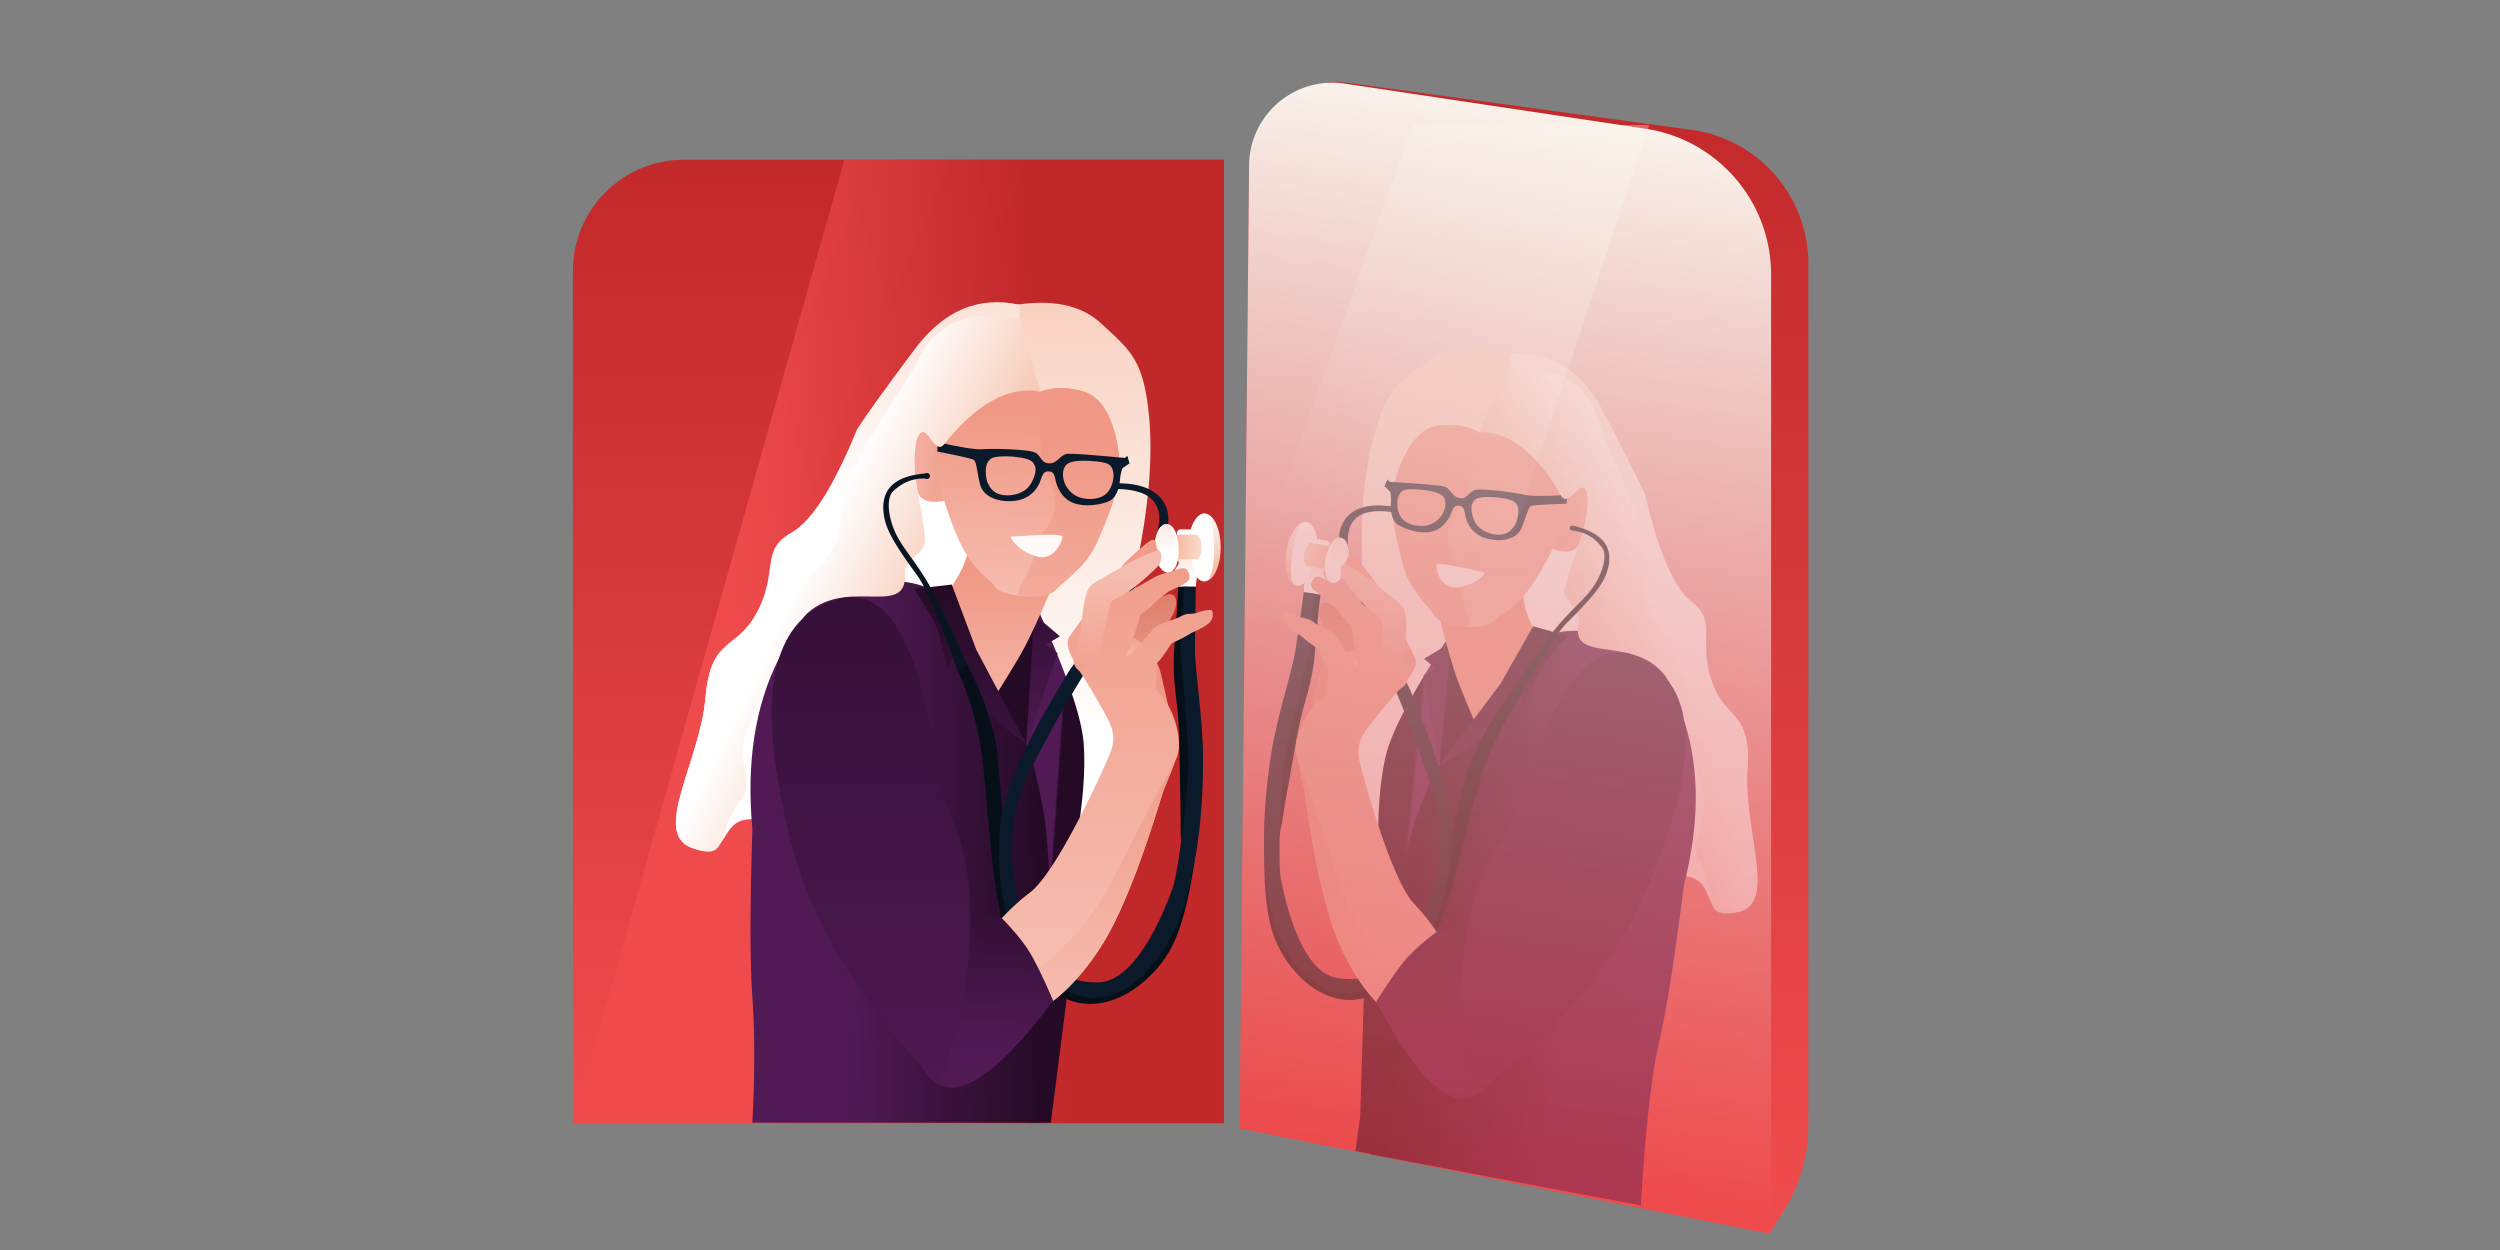 <svg width="1440" height="720" xmlns="http://www.w3.org/2000/svg"><rect width="100%" height="100%" fill="#808080" stroke="none"/><defs><linearGradient x1="41.408%" y1="-2.062%" x2="41.408%" y2="97.377%" id="a"><stop stop-color="#C1282A" offset="0%"/><stop stop-color="#EF4B4D" offset="100%"/></linearGradient><linearGradient x1="51.667%" y1="95.526%" x2="57.961%" y2="0%" id="b"><stop stop-color="#FDFCF9" stop-opacity="0" offset="0%"/><stop stop-color="#FBF8F0" offset="100%"/></linearGradient><linearGradient x1="7.573%" y1="100%" x2="92.427%" y2="0%" id="c"><stop stop-color="#FDFCF9" stop-opacity="0" offset="0%"/><stop stop-color="#FBF8F0" offset="100%"/></linearGradient><linearGradient x1="41.408%" y1="-2.062%" x2="41.408%" y2="97.377%" id="d"><stop stop-color="#C1282A" offset="0%"/><stop stop-color="#EF4B4D" offset="100%"/></linearGradient><linearGradient x1="25.96%" y1="66.142%" x2="73.849%" y2="62.648%" id="e"><stop stop-color="#EF4B4D" offset="0%"/><stop stop-color="#C1282A" offset="100%"/></linearGradient><linearGradient x1="17.951%" y1="-36.602%" x2="17.951%" y2="76.701%" id="f"><stop stop-color="#F5BBA2" offset="0%"/><stop stop-color="#FFFEFE" offset="100%"/></linearGradient><linearGradient x1="49.383%" y1="38.182%" x2="51.931%" y2="39.743%" id="g"><stop stop-color="#511A55" offset="0%"/><stop stop-color="#240A25" offset="100%"/></linearGradient><linearGradient x1="26.801%" y1="113.127%" x2="26.801%" y2="-67.2%" id="h"><stop stop-color="#511A55" offset="0%"/><stop stop-color="#240A25" offset="100%"/></linearGradient><linearGradient x1="17.624%" y1="147.122%" x2="17.624%" y2="100%" id="i"><stop stop-color="#511A55" offset="0%"/><stop stop-color="#240A25" offset="100%"/></linearGradient><linearGradient x1="18.986%" y1="122.794%" x2="20.004%" y2="13.872%" id="j"><stop stop-color="#F6BCAF" offset="0%"/><stop stop-color="#F09885" offset="100%"/></linearGradient><linearGradient x1="48.73%" y1="34.45%" x2="50%" y2="-46.957%" id="k"><stop stop-color="#FFFEFE" offset="0%"/><stop stop-color="#F5BBA2" offset="100%"/></linearGradient><linearGradient x1="34.761%" y1="38.182%" x2="97.685%" y2="39.743%" id="l"><stop stop-color="#511A55" offset="0%"/><stop stop-color="#240A25" offset="100%"/></linearGradient><linearGradient x1="79.52%" y1="98.248%" x2="81.907%" y2="15.036%" id="m"><stop stop-color="#F6BCAF" offset="0%"/><stop stop-color="#F09885" offset="100%"/></linearGradient><linearGradient x1="59.443%" y1="173.061%" x2="59.924%" y2="26.724%" id="n"><stop stop-color="#F6BCAF" offset="0%"/><stop stop-color="#F09885" offset="100%"/></linearGradient><linearGradient x1="-80.038%" y1="52.689%" x2="161.926%" y2="52.689%" id="o"><stop stop-color="#F6BCAF" offset="0%"/><stop stop-color="#F09885" offset="100%"/></linearGradient><linearGradient x1="62.606%" y1="82.178%" x2="30.655%" y2="59.949%" id="p"><stop stop-color="#F5BBA2" offset="0%"/><stop stop-color="#FFFEFE" offset="100%"/></linearGradient><linearGradient x1="26.801%" y1="195.315%" x2="26.801%" y2="0%" id="q"><stop stop-color="#511A55" offset="0%"/><stop stop-color="#240A25" offset="100%"/></linearGradient><linearGradient x1="62.389%" y1="54.27%" x2="36.568%" y2="86.496%" id="r"><stop stop-color="#FFFEFE" offset="0%"/><stop stop-color="#F5BBA2" offset="100%"/></linearGradient><linearGradient x1="6.418%" y1="-3.282%" x2="6.418%" y2="86.496%" id="s"><stop stop-color="#FFFEFE" offset="0%"/><stop stop-color="#F5BBA2" offset="100%"/></linearGradient><linearGradient x1="34.363%" y1="-8.109%" x2="33.325%" y2="-125.108%" id="t"><stop stop-color="#FFFEFE" offset="0%"/><stop stop-color="#F5BBA2" offset="100%"/></linearGradient><linearGradient x1="201.903%" y1="92.356%" x2="6.418%" y2="80.916%" id="u"><stop stop-color="#FFFEFE" offset="0%"/><stop stop-color="#F5BBA2" offset="100%"/></linearGradient><linearGradient x1="67.067%" y1="59.309%" x2="39.279%" y2="86.496%" id="v"><stop stop-color="#FFFEFE" offset="0%"/><stop stop-color="#F5BBA2" offset="100%"/></linearGradient><linearGradient x1="-65.433%" y1="58.955%" x2="-65.433%" y2="-125.108%" id="w"><stop stop-color="#FFFEFE" offset="0%"/><stop stop-color="#F5BBA2" offset="100%"/></linearGradient><linearGradient x1="-65.433%" y1="58.955%" x2="-65.433%" y2="-125.108%" id="x"><stop stop-color="#FFFEFE" offset="0%"/><stop stop-color="#F5BBA2" offset="100%"/></linearGradient><linearGradient x1="10.19%" y1="308.43%" x2="6.506%" y2="-13.574%" id="y"><stop stop-color="#F6BCAF" offset="0%"/><stop stop-color="#DD7B66" offset="100%"/></linearGradient><linearGradient x1="0%" y1="82.497%" x2="0%" y2="-13.574%" id="z"><stop stop-color="#F6BCAF" offset="0%"/><stop stop-color="#F09885" offset="100%"/></linearGradient><linearGradient x1="376.74%" y1="44.462%" x2="139.473%" y2="44.462%" id="A"><stop stop-color="#F6BCAF" offset="0%"/><stop stop-color="#F09885" offset="100%"/></linearGradient><linearGradient x1="0%" y1="82.497%" x2="0%" y2="-8.491%" id="B"><stop stop-color="#F6BCAF" offset="0%"/><stop stop-color="#F09885" offset="100%"/></linearGradient><linearGradient x1="0%" y1="93.95%" x2="0%" y2="-13.574%" id="C"><stop stop-color="#F6BCAF" offset="0%"/><stop stop-color="#F09885" offset="100%"/></linearGradient><linearGradient x1="23.561%" y1="122.541%" x2="21.755%" y2="23.146%" id="D"><stop stop-color="#F09885" offset="0%"/><stop stop-color="#F6BCAF" offset="100%"/></linearGradient><linearGradient x1="26.601%" y1="73.166%" x2="30.139%" y2="-38.494%" id="E"><stop stop-color="#511A55" offset="0%"/><stop stop-color="#240A25" offset="100%"/></linearGradient><linearGradient x1="26.801%" y1="113.127%" x2="26.801%" y2="-67.2%" id="F"><stop stop-color="#511A55" offset="0%"/><stop stop-color="#240A25" offset="100%"/></linearGradient><linearGradient x1="17.951%" y1="-36.602%" x2="17.951%" y2="76.701%" id="G"><stop stop-color="#F5BBA2" offset="0%"/><stop stop-color="#FFFEFE" offset="100%"/></linearGradient><linearGradient x1="49.068%" y1="38.182%" x2="52.915%" y2="39.743%" id="H"><stop stop-color="#511A55" offset="0%"/><stop stop-color="#240A25" offset="100%"/></linearGradient><linearGradient x1="26.801%" y1="113.127%" x2="26.801%" y2="-67.2%" id="I"><stop stop-color="#511A55" offset="0%"/><stop stop-color="#240A25" offset="100%"/></linearGradient><linearGradient x1="17.624%" y1="147.122%" x2="17.624%" y2="100%" id="J"><stop stop-color="#511A55" offset="0%"/><stop stop-color="#240A25" offset="100%"/></linearGradient><linearGradient x1="18.986%" y1="122.794%" x2="20.004%" y2="13.872%" id="K"><stop stop-color="#F6BCAF" offset="0%"/><stop stop-color="#F09885" offset="100%"/></linearGradient><linearGradient x1="48.73%" y1="34.45%" x2="50%" y2="-46.957%" id="L"><stop stop-color="#FFFEFE" offset="0%"/><stop stop-color="#F5BBA2" offset="100%"/></linearGradient><linearGradient x1="36.635%" y1="38.182%" x2="91.822%" y2="39.743%" id="M"><stop stop-color="#511A55" offset="0%"/><stop stop-color="#240A25" offset="100%"/></linearGradient><linearGradient x1="79.52%" y1="98.248%" x2="81.907%" y2="15.036%" id="N"><stop stop-color="#F6BCAF" offset="0%"/><stop stop-color="#F09885" offset="100%"/></linearGradient><linearGradient x1="59.443%" y1="173.061%" x2="59.924%" y2="26.724%" id="O"><stop stop-color="#F6BCAF" offset="0%"/><stop stop-color="#F09885" offset="100%"/></linearGradient><linearGradient x1="-80.038%" y1="52.689%" x2="161.926%" y2="52.689%" id="P"><stop stop-color="#F6BCAF" offset="0%"/><stop stop-color="#F09885" offset="100%"/></linearGradient><linearGradient x1="62.606%" y1="82.178%" x2="30.655%" y2="59.949%" id="Q"><stop stop-color="#F5BBA2" offset="0%"/><stop stop-color="#FFFEFE" offset="100%"/></linearGradient><linearGradient x1="26.801%" y1="195.315%" x2="26.801%" y2="0%" id="R"><stop stop-color="#511A55" offset="0%"/><stop stop-color="#240A25" offset="100%"/></linearGradient><linearGradient x1="62.389%" y1="54.27%" x2="36.568%" y2="86.496%" id="S"><stop stop-color="#FFFEFE" offset="0%"/><stop stop-color="#F5BBA2" offset="100%"/></linearGradient><linearGradient x1="6.418%" y1="-3.282%" x2="6.418%" y2="86.496%" id="T"><stop stop-color="#FFFEFE" offset="0%"/><stop stop-color="#F5BBA2" offset="100%"/></linearGradient><linearGradient x1="34.363%" y1="-8.109%" x2="33.325%" y2="-125.108%" id="U"><stop stop-color="#FFFEFE" offset="0%"/><stop stop-color="#F5BBA2" offset="100%"/></linearGradient><linearGradient x1="201.903%" y1="92.356%" x2="6.418%" y2="80.916%" id="V"><stop stop-color="#FFFEFE" offset="0%"/><stop stop-color="#F5BBA2" offset="100%"/></linearGradient><linearGradient x1="67.067%" y1="59.309%" x2="39.279%" y2="86.496%" id="W"><stop stop-color="#FFFEFE" offset="0%"/><stop stop-color="#F5BBA2" offset="100%"/></linearGradient><linearGradient x1="-65.433%" y1="58.955%" x2="-65.433%" y2="-125.108%" id="X"><stop stop-color="#FFFEFE" offset="0%"/><stop stop-color="#F5BBA2" offset="100%"/></linearGradient><linearGradient x1="-65.433%" y1="58.955%" x2="-65.433%" y2="-125.108%" id="Y"><stop stop-color="#FFFEFE" offset="0%"/><stop stop-color="#F5BBA2" offset="100%"/></linearGradient><linearGradient x1="10.19%" y1="308.43%" x2="6.506%" y2="-13.574%" id="Z"><stop stop-color="#F6BCAF" offset="0%"/><stop stop-color="#DD7B66" offset="100%"/></linearGradient><linearGradient x1="0%" y1="82.497%" x2="0%" y2="-13.574%" id="aa"><stop stop-color="#F6BCAF" offset="0%"/><stop stop-color="#F09885" offset="100%"/></linearGradient><linearGradient x1="376.74%" y1="44.462%" x2="139.473%" y2="44.462%" id="ab"><stop stop-color="#F6BCAF" offset="0%"/><stop stop-color="#F09885" offset="100%"/></linearGradient><linearGradient x1="0%" y1="82.497%" x2="0%" y2="-8.491%" id="ac"><stop stop-color="#F6BCAF" offset="0%"/><stop stop-color="#F09885" offset="100%"/></linearGradient><linearGradient x1="0%" y1="82.497%" x2="0%" y2="-13.574%" id="ad"><stop stop-color="#F6BCAF" offset="0%"/><stop stop-color="#F09885" offset="100%"/></linearGradient><linearGradient x1="23.561%" y1="122.541%" x2="21.755%" y2="23.146%" id="ae"><stop stop-color="#F09885" offset="0%"/><stop stop-color="#F6BCAF" offset="100%"/></linearGradient><linearGradient x1="26.601%" y1="73.166%" x2="30.139%" y2="-38.494%" id="af"><stop stop-color="#511A55" offset="0%"/><stop stop-color="#240A25" offset="100%"/></linearGradient><linearGradient x1="26.801%" y1="113.127%" x2="26.801%" y2="-67.2%" id="ag"><stop stop-color="#511A55" offset="0%"/><stop stop-color="#240A25" offset="100%"/></linearGradient></defs><g fill="none" fill-rule="evenodd"><path d="M777.344 47.827l196.86 26.945c38.63 5.287 67.422 38.288 67.422 77.28V648.3a92 92 0 01-13.993 48.774l-8.496 13.588L714 650l5.43-552.146c.278-28.165 23.335-50.773 51.5-50.496a51 51 0 016.414.469z" fill="url(#a)"/><path d="M774.58 48.165L947.76 74.14c41.61 6.242 72.391 41.985 72.391 84.06v549.527l-299.49-54.52a8 8 0 01-6.566-7.95l5.366-550.093c.258-26.508 21.957-47.788 48.466-47.53a48 48 0 016.652.53z" fill="url(#b)"/><path d="M813.613 72H950l-80.163 241H739.332a8 8 0 01-7.539-10.678L813.613 72z" fill="url(#c)" opacity=".315"/><path d="M394 92h311v555H330V156c0-35.346 28.654-64 64-64z" fill="url(#d)"/><path fill="url(#e)" d="M486.354 92H705v555H330z"/><path d="M193.99 1.927c22.557-3.85 39.615-.422 51.171 10.285 17.335 16.06 24.777 21 27.808 54.836 2.021 22.558-.271 50.124-6.877 82.698l-5.19 65.424-2.478 64.922-19.967 41.191c-16.384-8.577-21.404-20.422-15.06-35.536 9.516-22.67-13.227-9.566-13.227-43.787 0-22.814-2.694-42.95-8.082-60.409L196.77 23.066l-2.78-21.139z" fill="url(#f)" transform="translate(389 174)"/><path d="M202.088 254.407v-70.733l4.268-12.293c18.149 39.844 27.772 67.52 28.869 83.026 1.097 15.506-.48 35.103-4.73 58.79v48.104l-14.203 111.363h-12.228" fill="url(#g)" transform="translate(389 174)"/><path fill="url(#h)" d="M202.088 254.407l18.157-52.048-6.886-5.068 8.142-4.787-16.465-13.873-6.196 10.15z" transform="translate(389 174)"/><path d="M202.088 254.407l4.268-68.34h-12.898l-14.113 24.705c-1.036 12.922-.02 22.324 3.046 28.209 3.067 5.884 9.633 11.026 19.697 15.426z" fill="url(#i)" transform="translate(389 174)"/><path d="M218.825 160.014c-8.812 20.872-15.474 35.206-19.985 43.004-4.51 7.797-10.264 17.174-17.26 28.13l-32.589-59.767 20.37-30.394 49.464 19.027z" fill="url(#j)" fill-rule="nonzero" transform="translate(389 174)"/><path d="M198.358 1.555c-23.633-5.271-43.807 3.268-60.52 25.616-16.715 22.349-27.776 37.72-33.184 46.114-13.466 33.078-26.113 52.948-37.94 59.608-17.742 9.99-7.39 21.48-19.28 45.06-11.89 23.58-26.932 13.538-30.117 50.177-3.184 36.639-30.812 77.471-8.136 86.1 22.676 8.629 15.306-16.34 34.108-16.34s103.552-113.407 118.895-138.804c2.57-4.256 5.9-11.325 6.376-16.095 2.368-23.7-18.604-49.978-14.311-71.244 3.438-17.03 17.847-33.25 43.227-48.662l.882-21.53z" fill="url(#k)" transform="translate(389 174)"/><path d="M117.446 160.318c-22.911 0-37.521 4.886-57.937 45.311-13.61 26.95-18.655 59.577-15.134 97.88-1.44 45.166-1.44 77.566 0 97.2 1.44 19.635 1.44 43.62 0 71.955H209.78c7.925-94.814 7.925-158.483 0-191.008-2.113-8.674-3.507-19.502-7.693-27.25-4.79-8.862-11.6-15.028-16.344-23.258-12.684-22.002-22.218-40.911-23.22-45.08-5.098-21.237-22.168-25.75-45.078-25.75z" fill="url(#l)" transform="translate(389 174)"/><path d="M174.045 45.892c-27.85 14.254-25.054 30.138-25.054 40.71s8.176 38.775 16.222 54.385c8.045 15.61 15.254 17.431 19.028 23.203 3.773 5.773 29.353 7.594 34.584 1.826 5.231-5.768 17.694-13.43 23.757-27.093 6.063-13.663 13.28-30.538 13.28-44.132 0-10.945-4.114-38.294-20.578-43.204-9.094-2.712-17.465-2.712-25.114 0-19.921-5.926-31.963-7.825-36.125-5.695z" fill="url(#m)" fill-rule="nonzero" transform="translate(389 174)"/><path d="M213.833 130.17c-5.451 4.753-4.391 9.549-8.192 19.576-3.8 10.027-12.42 19.165-5.033 19.66 7.639.513 15.557-.458 18.217-3.39 5.231-5.768 17.694-13.43 23.757-27.093 6.063-13.663 13.28-30.538 13.28-44.132 0-10.945-4.114-38.294-20.578-43.204-9.094-2.712-17.465-2.712-25.114 0-.402 20.711.075 34.125 1.432 40.241 2.13 9.595 10.185 17.24 6.168 30.32-1.053 3.43-2.662 6.91-3.937 8.021z" fill="url(#n)" fill-rule="nonzero" transform="translate(389 174)"/><path d="M539.991 254.743c13.549 2.975 22.098 4.312 25.646 4.013 2.442-.207 8.55-.264 14.753-.027l.955.039c7 .301 13.888.985 15.54 2.26 3.19 2.46 3.138 5.999 7.809 5.856 4.67-.144 6.124-5.239 10.408-5.515 2.737-.176 13.528.607 32.375 2.349.55.05 1.17-.352 1.862-1.208l1.258 4.374c-1.774 1.295-3.052 2.165-3.835 2.608-.625.354-1.36 4.327-1.417 4.667-.25 1.465-.226 12.139-7.24 14.823-7.013 2.684-16.483 2.992-21.992-.281-5.51-3.273-7.548-9.222-8.159-12.366-.611-3.145-1.492-4.747-3.767-4.798-2.274-.05-3.293.42-4.76 4.982-1.466 4.561-5.979 11.385-16.056 12.073-10.077.687-16.801-3.3-18.573-8.703-.419-1.278-.757-2.736-1.054-4.232l-.135-.692-.129-.695c-.275-1.505-.521-3.004-.777-4.353l-.119-.61c-.46-2.299-.968-4.057-1.743-4.482-1.235-.676-8.211-2.255-20.928-4.738l.078-5.344zm72.746 15.398c-.918 2.593-.642 7.353 2.277 11.266 3.015 4.042 6.755 5.527 10.856 5.916 4.1.388 9.291-.37 12.167-3.798 2.875-3.428 3.502-8.458 3.343-10.208-.16-1.75-.572-5.072-3.61-6.314-3.039-1.242-13.054-2.01-17.79-1.411-4.735.598-6.325 1.956-7.243 4.55zm-44.083-3.381c-1.692 3.533-.54 9.884.284 11.488 1.484 2.884 3.24 6.152 8.933 6.928 5.694.777 12.306-1.37 15.145-5.431 2.839-4.061 4.061-8.582 3.189-11.078-.873-2.497-2.146-4.111-8.256-5.073-6.11-.961-9.989-.905-13.248-.525-1.918.223-4.536.533-6.047 3.69z" fill="#0B1A2A"/><path d="M149.406 86.522c.845 7.41 1.689 12.926 2.53 16.548a248.453 248.453 0 002.962 11.429c-8.197 1.408-13.18-.022-14.952-4.29-2.657-6.403-3.23-27.646 0-33.264 2.153-3.745 5.168-2.432 9.045 3.94l.415 5.637z" fill="url(#o)" fill-rule="nonzero" transform="translate(389 174)"/><path d="M139.705 33.44c-7.943 17.319-44.2 63.095-44.2 88.35 0 38.997-42.674 45.46-48.071 56.163-11.89 23.58-26.932 13.538-30.117 50.177-3.184 36.639-30.812 77.471-8.136 86.1 22.676 8.629 13.543-8.149 28.236-27.17 10.017-12.967-5.451-21.405 5.872-45.1 8.311-17.392 16.143-42.505 27.904-57.575 23.454-30.053 63.021.013 61.04-28.378-.545-7.79 12.17-11.324 11.603-19.08-1.512-20.643-10.541-47.37-4.131-59.75 4.925-9.512 9.208 12.09 15.193 4.615 18.822-23.512 37.246-33.58 55.272-30.205L198.358 8.964c-29.406-4.825-48.957 3.334-58.653 24.477z" fill="url(#p)" transform="translate(389 174)"/><path d="M665.08 310.927c3.546-9.235 3.546-16.382 0-21.441-3.547-5.059-10.824-7.674-21.832-7.845l.785-3.321c12.731.116 21.385 3.576 25.961 10.38 3.68 5.472 4.357 14.408 0 20.66-.707 1.016-2.346 1.538-4.915 1.567z" fill="#0B1A2A"/><path d="M159.219 162.704l-21.838 2.491c8 11.832 12.654 19.896 13.96 24.191 1.307 4.296 3.135 11.411 5.485 21.346 2.061-6.115 4.83-8.04 8.307-5.777 2.442 1.59 3.78 14.906 14.947 30.528 3.154 4.413 10.49 10.72 22.008 18.924l-28.737-54.171-14.132-37.532z" fill="url(#q)" transform="translate(389 174)"/><g transform="translate(665.08 295.79)"><path d="M12.801 11.299v14.506a2.15 2.15 0 002.15 2.15h6.14a2.15 2.15 0 002.151-2.15V11.3a2.15 2.15 0 00-2.15-2.15h-6.14a2.15 2.15 0 00-2.15 2.15z" fill="url(#r)"/><ellipse fill="url(#s)" cx="28.72" cy="19.533" rx="9.318" ry="19.533"/><path d="M28.72 39.066c5.146 0 5.53-14.343 5.53-19.533C34.25 14.343 33.526 0 28.72 0 23.912 0 19.4 8.745 19.4 19.533c0 10.787 4.172 19.533 9.319 19.533z" fill="url(#t)"/><path d="M11.78 12.162h12.899c1.613 1.876 2.42 4.226 2.42 7.05s-.645 5.173-1.932 7.05H12.349l-.57-14.1z" fill="url(#u)"/><path d="M7.815 34.048c4.062 0 6.278-6.258 6.032-13.978C13.6 12.35 10.983 6.093 6.92 6.093S-.233 12.35.014 20.07c.247 7.72 3.74 13.978 7.801 13.978z" fill="url(#v)"/><path d="M7.815 34.048c4.062 0 4.15-9.764 3.868-13.978-.281-4.213-.7-13.977-4.762-13.977C2.86 6.093-.233 12.35.014 20.07c.247 7.72 3.74 13.978 7.801 13.978z" fill="url(#w)"/><path d="M11.479 32.72l2.143-3.36c.146-.23.225-.498.225-.77V26.26h7.495v2.44c0 .202.043.402.126.587l2.041 4.547a7.885 7.885 0 01.65 4.028l-.438 4.31H13.459l-1.98-9.453z" fill="url(#x)"/></g><path d="M690.45 476.752l-4.884-98.857-1.085-39.932h-5.943c-.444 18.655-2.89 36.122-2.447 47.985.666 17.794 2.776 18.371 3.187 43.63.41 25.26.778 31.353.778 48.012 0 19.383 5.789 43.05-12.482 70.42-18.27 27.37-36.157 24.915-52.749 18.575-11.06-4.227-22.118-20.61-33.17-49.146-3.177-38.084-5.28-62.79-6.312-74.119-1.546-16.993-1.696-17.308-5.937-31.337-2.828-9.352-6.992-19.23-12.495-29.632l-5.532 3.223c6.879 15.243 11.513 31.027 13.904 47.353 3.585 24.489 5.753 83.99 14.307 104.662 8.554 20.672 17.102 32.36 38.175 39.117 21.073 6.755 44.19-9.135 55.729-28.696 7.692-13.041 13.344-36.794 16.955-71.258z" fill="#060F18"/><path d="M682.064 337.963l-2.062 37.835c2.775 30.673 4.294 51.294 4.556 61.864.393 15.855-5.994 64.891-8.8 72.944-2.804 8.054-19.776 55.277-43.468 55.277-23.69 0-36.446-13.857-42.815-36.137s-12.967-53.274 4.74-87.737c11.804-22.975 23.131-42.861 33.982-59.658l38.011-65.36-50.093 68.957c-21.452 34.683-34.25 61.274-38.393 79.774-6.215 27.75 1.216 62.934 5.598 72.973 4.382 10.04 16.142 29.408 39.755 35.145 11.856 2.88 26.846-.916 41.139-18.571 14.293-17.655 18.93-36.068 22.83-53.866 3.898-17.798 5.935-39.928 5.935-63.74 0-23.814-4.657-50.619-4.657-63.124 0-8.337.159-20.529.478-36.576h-6.736z" fill="#0B1A2A"/><path d="M263.373 193.562c-4.888-6.11-6.157-11.01-3.808-14.697 2.35-3.688 7.125-5.23 14.326-4.626 7.541-6.2 12.197-7.6 13.968-4.203 1.77 3.397.155 8.741-4.847 16.031l-15.183 14.472-4.456-6.977z" fill="url(#y)" fill-rule="nonzero" transform="translate(389 174)"/><path fill="url(#z)" fill-rule="nonzero" d="M270.477 197.336l-7.913-4.832-4.14 12.068v2.762z" transform="translate(389 174)"/><path d="M282.318 243.96c-.409-11.764-.844-21.487-1.306-29.17-.462-7.684-3.502-12.517-9.121-14.5l-4.14 10.061c.27 4.144 1.403 8.52 3.4 13.128 1.997 4.608 5.72 11.435 11.167 20.48z" fill="url(#A)" fill-rule="nonzero" transform="rotate(-10 1463.95 -1914.02)"/><path d="M217.654 402.425c9.296-6.784 24.24-22.69 35.153-44.807 15.987-32.4 26.967-73.197 28.848-77.579 2.11-4.916 4.327-10.466 6.648-16.65 2.412-4.7 2.412-11.445 0-20.234-3.62-13.184-10.59-18.484-11.198-19.845-.607-1.36-.124-2.68 0-5.253.083-1.716.083-4.986 0-9.813 1.06-.994 2.255-2.382 3.584-4.165 1.33-1.783 3.008-4.247 5.034-7.392 2.904-1.388 5.045-2.448 6.422-3.18 1.377-.732 3.26-1.812 5.65-3.238 5.133-2.171 8.496-4.134 10.088-5.887 2.389-2.63 1.906-6.464.869-6.913-.674-.29-4.626 0-7.936 1.398-2.054.867-5 .581-6.133.842-3.23.741-3.838 1.707-6.38 2.626-1.22.442-3.497 1.21-6.831 2.306a16.128 16.128 0 00-7.302 4.935c-4.175 4.96-7.216 8.422-9.124 10.387-2.329 2.4-4.136 3.772-5.422 4.116 3.038-7.85 5.194-13.74 6.468-17.673.622-1.92 1.058-3.434 1.31-4.543a5.376 5.376 0 012.436-3.397c1.791-1.097 3.368-2.348 4.73-3.753 1.908-1.97 5.237-4.735 9.987-8.296 6.224-2.661 9.888-4.694 10.99-6.099 1.178-1.5.643-3.934-.862-6.176-1.004-1.495-4.38-.957-10.128 1.615-3.245.37-6.574 1.546-9.987 3.527-3.198 1.856-9.492 5.394-18.88 10.615a5.734 5.734 0 00-2.646 3.176l-6.308 18.676c3.808 11.776 5.833 16.97 6.073 15.583.24-1.387 2.113-7.595 5.617-18.623-1.057-12.8.223-20.458 3.842-22.971 5.427-3.77 14.762-12.497 16.152-14.22 1.391-1.722 1.535-5.673 1.003-7.032-.429-1.098-1.704-1.687-1.954-2.356-.84-2.25 0-5.867-2.9-5.1-1.932.511-7.313 5.059-16.143 13.643-19.77 25.798-30.375 40.076-31.813 42.832-1.438 2.756-.513 7.028 2.775 12.817.292 2.466 1.195 4.315 2.709 5.547 2.27 1.849 15.756 25.243 18.2 30.76 2.442 5.516 2.442 10.991.688 15.888-1.755 4.896-30.274 69.265-46.944 81.772-11.114 8.338-21.602 19.753-31.467 34.243 5.531 36.492 20.558 45.789 45.082 27.891z" fill="url(#B)" fill-rule="nonzero" transform="translate(389 174)"/><path d="M217.654 402.425c9.296-6.784 24.24-22.69 35.153-44.807 15.987-32.4 26.967-73.197 28.848-77.579 2.11-4.916 4.327-10.466 6.648-16.65-9.556 17.16-22.257 41.34-38.101 72.54-22.364 44.038-69.704 65.248-67.425 68.155 7.909 10.091 19.535 9.538 34.877-1.659z" fill="url(#C)" fill-rule="nonzero" transform="translate(389 174)"/><path d="M242.931 203.696c2.91-8.634 4.177-12.615 3.803-11.945-.587 1.05 2.355-9.65 2.81-14.16.304-3.007 1.313-5.077 3.027-6.21 2.845-1.248 6.076-3.128 9.695-5.641 5.427-3.77 14.762-12.497 16.152-14.22 1.391-1.722 1.535-5.673 1.003-7.032-.243-.622-.758-1.08-1.204-1.483-.34-.308-12.555 4.313-21.782 9.997-9.227 5.683-14.13 7.337-17.544 10.815-3.414 3.478-4.82 18.55-4.82 22.25 0 3.5-1.562 10.252-4.685 20.257.292 2.466 1.195 4.315 2.709 5.547 1.43 1.165 4.617-.854 9.56-6.057a5.734 5.734 0 001.276-2.118z" fill="url(#D)" fill-rule="nonzero" transform="translate(389 174)"/><path d="M152.032 450.805c14.244 7.035 36.118-9.092 65.622-48.38-5.87-13.612-10.616-23.274-14.237-28.985-3.622-5.712-9.313-12.51-17.074-20.396l-52.332 16.268c-2.23 47.293 3.777 74.457 18.021 81.493z" fill="url(#E)" transform="translate(389 174)"/><path d="M169.735 364.605c1.333-27.728-3.161-52.855-13.482-75.38a67.2 67.2 0 01-5.536-19.247c-9.793-74.617-29.171-107.483-58.134-98.597-45.482 13.955-42.915 74.096-25.28 142.115 11.756 45.346 39.999 91.115 84.73 137.309 10.298-26.212 16.199-54.945 17.702-86.2z" fill="url(#F)" transform="translate(389 174)"/><path d="M551.44 385.756c-10.86-29.97-18.468-47.938-22.823-53.9-14.651-20.058-19.076-28.13-19.778-37.513-.96-12.815 6.837-20 23.39-21.554.198-.019.6-.11 1.208-.273a1.74 1.74 0 012.193 1.681 1.725 1.725 0 01-2.171 1.667c-.612-.164-1.022-.247-1.23-.248-6.83-.045-12.847 2.501-18.05 7.637-2.359 2.328-3.572 9.423 0 19.722 4.165 12.012 12.75 18.66 22.807 37.197 3.874 7.143 10.516 21.203 19.925 42.18-1.442 1.321-2.615 2.259-3.516 2.813-.902.553-1.554.75-1.955.591z" fill="#081420"/><path d="M582 309.173c20-1.564 30-1.564 30 0 0 2.345-4.98 14.76-15.53 11.185-7.033-2.383-11.857-6.112-14.47-11.185z" fill="#FFF9F7"/><g opacity=".413"><path d="M184.29 1.83c21.43-3.657 37.634-.4 48.613 9.771 16.468 15.257 23.538 19.95 26.418 52.095 1.92 21.43-.258 47.618-6.534 78.563l-4.93 62.153-2.354 61.675-18.97 39.132c-15.564-8.148-20.333-19.401-14.306-33.759 9.04-21.537-12.565-9.088-12.565-41.598 0-21.673-2.56-40.803-7.679-57.389l-5.052-150.56-2.64-20.082z" fill="url(#G)" transform="scale(-1 1) rotate(-9 944.048 6829.023)"/><path d="M191.983 241.686V174.49l4.055-11.678c17.241 37.852 26.383 64.144 27.425 78.874 1.043 14.731-.455 33.348-4.492 55.852v45.698l-13.494 105.795-.356 20.114-23.243.676" fill="url(#H)" transform="scale(-1 1) rotate(-9 944.048 6829.023)"/><path fill="url(#I)" d="M191.983 241.686l17.25-49.445-6.542-4.815 7.735-4.547-15.642-13.18-5.886 9.643z" transform="scale(-1 1) rotate(-9 944.048 6829.023)"/><path d="M191.983 241.686l4.055-64.922h-12.253l-13.407 23.47c-.984 12.275-.02 21.207 2.894 26.797 2.913 5.59 9.15 10.475 18.711 14.655z" fill="url(#J)" transform="scale(-1 1) rotate(-9 944.048 6829.023)"/><path d="M207.884 152.013c-8.372 19.828-14.7 33.446-18.986 40.854-4.285 7.407-9.75 16.315-16.397 26.723l-30.96-56.778 19.352-28.875 46.99 18.076z" fill="url(#K)" fill-rule="nonzero" transform="scale(-1 1) rotate(-9 944.048 6829.023)"/><path d="M188.44 1.477c-22.451-5.007-41.616 3.105-57.494 24.336-15.879 21.23-26.387 35.833-31.525 43.808-12.793 31.424-24.807 50.3-36.043 56.627-16.855 9.492-7.02 20.407-18.316 42.808-11.295 22.4-25.585 12.86-28.61 47.667-3.026 34.807-29.273 73.598-7.73 81.795 21.542 8.198 14.541-15.523 32.403-15.523s98.374-107.736 112.95-131.863c2.442-4.043 5.605-10.76 6.057-15.291 2.25-22.514-17.674-47.479-13.595-67.68 3.266-16.18 16.955-31.59 41.065-46.23l.838-20.454z" fill="url(#L)" transform="scale(-1 1) rotate(-9 944.048 6829.023)"/><path d="M111.573 152.302c-21.765 0-35.645 4.642-55.04 43.046-12.93 25.602-17.722 56.597-14.377 92.985-1.368 42.908-1.368 73.689 0 92.341 1.368 18.653-.075 49.862-4.33 93.627l158.608-4.692c9.434-103.792 10.387-171.137 2.858-202.036-2.008-8.24-3.332-18.527-7.309-25.887-4.55-8.42-11.019-14.277-15.526-22.096-12.05-20.901-21.107-38.865-22.058-42.826-4.844-20.175-21.06-24.462-42.826-24.462z" fill="url(#M)" transform="scale(-1 1) rotate(-9 944.048 6829.023)"/><path d="M165.343 43.598c-26.458 13.541-23.801 28.63-23.801 38.674 0 10.043 7.767 36.836 15.41 51.665 7.643 14.83 14.492 16.56 18.077 22.044 3.584 5.483 27.885 7.213 32.855 1.734 4.97-5.48 16.809-12.759 22.569-25.738 5.76-12.98 12.616-29.012 12.616-41.926 0-10.397-3.909-36.379-19.55-41.044-8.639-2.576-16.591-2.576-23.857 0-18.926-5.63-30.365-7.433-34.319-5.41z" fill="url(#N)" fill-rule="nonzero" transform="scale(-1 1) rotate(-9 944.048 6829.023)"/><path d="M203.142 123.66c-5.18 4.516-4.172 9.073-7.783 18.599-3.61 9.526-11.8 18.206-4.782 18.677 7.257.487 14.78-.435 17.307-3.221 4.97-5.48 16.809-12.759 22.569-25.738 5.76-12.98 12.616-29.012 12.616-41.926 0-10.397-3.909-36.379-19.55-41.044-8.639-2.576-16.591-2.576-23.857 0-.383 19.677.07 32.42 1.36 38.23 2.023 9.115 9.676 16.378 5.86 28.804-1.001 3.258-2.53 6.565-3.74 7.62z" fill="url(#O)" fill-rule="nonzero" transform="scale(-1 1) rotate(-9 944.048 6829.023)"/><path d="M902.997 285.08c-13.155.778-21.375.763-24.66-.046-4.928-1.213-26.298-4.347-29.658-2.512-3.36 1.836-3.836 5.163-8.197 4.334-2.115-.401-3.347-1.783-4.509-3.202l-.433-.532c-1.085-1.325-2.197-2.58-4.005-2.987-2.541-.572-12.783-1.44-30.726-2.607-.524-.034-1.046-.504-1.568-1.41l-1.83 3.917c1.471 1.479 2.541 2.485 3.21 3.017.436.346.581 2.958.622 4.09l.01.27.005.23c.017 1.412-1.593 11.423 4.59 14.984 6.182 3.56 15.021 5.257 20.677 3.005 5.656-2.253 8.452-7.531 9.493-10.391 1.041-2.86 2.106-4.232 4.247-3.942 2.142.291 3.028.884 3.726 5.382.699 4.498 3.918 11.572 13.272 13.714 9.353 2.143 16.255-.6 18.72-5.406.731-1.424 1.385-3.134 1.994-4.853l.226-.645c1.343-3.863 2.473-7.597 3.732-8.048 1.26-.45 8.04-.896 20.34-1.335l.722-5.027zm-70.546 3.638c.476 2.569-.49 6.994-3.81 10.232-3.43 3.344-7.161 4.182-11.066 3.937-3.905-.245-8.664-1.726-10.852-5.37-2.189-3.645-2.03-8.458-1.62-10.076.41-1.618 1.29-4.674 4.326-5.388 3.035-.714 12.547.054 16.901 1.32 4.355 1.264 5.645 2.775 6.12 5.345zm41.866 3.378c1.062 3.567-.962 9.355-1.974 10.737-1.821 2.486-3.955 5.292-9.412 5.174-5.458-.118-11.343-3.116-13.403-7.348-2.06-4.232-2.535-8.655-1.346-10.868 1.19-2.213 2.624-3.538 8.5-3.532 5.876.005 9.507.635 12.51 1.475 1.766.495 4.176 1.175 5.125 4.362z" fill="#0B1A2A"/><path d="M141.541 82.272c1.066 6.99 1.999 12.204 2.799 15.644.8 3.44 1.737 7.06 2.813 10.858-7.787 1.338-12.521-.02-14.204-4.076-2.524-6.082-3.068-26.263 0-31.6 2.045-3.558 4.91-2.31 8.592 3.742v5.432z" fill="url(#P)" fill-rule="nonzero" transform="scale(-1 1) rotate(-9 944.048 6829.023)"/><path d="M132.72 31.769c-7.546 16.452-41.99 59.94-41.99 83.932 0 37.047-40.54 43.186-45.668 53.355-11.295 22.4-25.585 12.86-28.61 47.667-3.026 34.807-29.273 73.598-7.73 81.795 21.542 8.198 12.866-7.74 26.824-25.81 9.516-12.32-5.178-20.335 5.579-42.846 7.895-16.522 15.336-40.38 26.508-54.696 22.282-28.55 59.87.013 57.988-26.96-.517-7.4 11.563-10.757 11.023-18.125-1.436-19.611-10.014-45.002-3.925-56.763 4.68-9.036 8.749 11.486 14.434 4.384 17.881-22.336 35.384-31.901 52.509-28.695L188.44 8.515c-27.936-4.583-46.51 3.168-55.72 23.254z" fill="url(#Q)" transform="scale(-1 1) rotate(-9 944.048 6829.023)"/><path d="M777.276 319.209c-1.955-9.193-.893-15.899 3.187-20.119 4.08-4.22 11.296-5.592 21.65-4.116l-.243-3.233c-11.963-1.784-20.597.177-25.902 5.882-4.266 4.587-6.23 12.87-3.07 19.385.512 1.058 1.972 1.792 4.378 2.2z" fill="#0B1A2A"/><path d="M151.258 154.57l-20.746 2.365c7.6 11.24 12.021 18.901 13.262 22.982 1.242 4.08 2.978 10.84 5.21 20.278 1.959-5.81 4.59-7.638 7.892-5.488 2.32 1.511 3.591 14.161 14.2 29.002 2.996 4.192 9.965 10.184 20.907 17.977l-27.3-51.462-13.425-35.655z" fill="url(#R)" transform="scale(-1 1) rotate(-9 944.048 6829.023)"/><g transform="scale(-1 1) rotate(-9 1547.97 5104.91)"><path d="M12.161 10.734v13.781c0 1.128.915 2.043 2.043 2.043h5.833a2.043 2.043 0 002.043-2.043V10.734a2.043 2.043 0 00-2.043-2.043h-5.833a2.043 2.043 0 00-2.043 2.043z" fill="url(#S)"/><ellipse fill="url(#T)" cx="27.284" cy="18.556" rx="8.852" ry="18.556"/><path d="M27.284 37.112c4.889 0 5.253-13.625 5.253-18.556C32.537 13.625 31.85 0 27.284 0S18.43 8.308 18.43 18.556c0 10.248 3.964 18.556 8.853 18.556z" fill="url(#U)"/><path d="M11.19 11.554h12.255c1.532 1.782 2.298 4.014 2.298 6.697s-.611 4.915-1.834 6.697H11.73l-.54-13.394z" fill="url(#V)"/><path d="M7.424 32.346c3.859 0 5.965-5.945 5.73-13.28-.234-7.333-2.72-13.278-6.579-13.278-3.859 0-6.796 5.945-6.562 13.279.235 7.334 3.553 13.279 7.411 13.279z" fill="url(#W)"/><path d="M7.424 32.346c3.859 0 3.943-9.276 3.675-13.28-.267-4.002-.665-13.278-4.524-13.278S-.221 11.733.013 19.067C.248 26.4 3.566 32.346 7.424 32.346z" fill="url(#X)"/><path d="M10.905 31.084l2.035-3.192c.14-.219.214-.473.214-.732v-2.212h7.121v2.318c0 .192.041.382.12.557l1.939 4.32a7.49 7.49 0 01.618 3.826l-.417 4.095h-9.75l-1.88-8.98z" fill="url(#Y)"/></g><path d="M728.828 471.033L748.102 379l6.952-37.307 5.576.883c-2.356 17.57-2.656 34.324-4.835 45.388-3.27 16.598-5.335 16.826-9.474 40.465-4.14 23.64-5.39 29.303-7.866 44.934-2.88 18.188-11.829 39.534 1.247 67.93 13.076 28.397 30.223 28.752 46.734 25.268 11.007-2.322 23.816-16.05 38.428-41.184 8.64-35.261 14.286-58.13 16.937-68.608 3.976-15.715 4.164-15.988 10.228-28.52 4.043-8.356 9.419-17.005 16.127-25.948l4.712 3.847c-8.72 13.28-15.414 27.4-20.083 42.365-7.003 22.445-17.88 77.952-28.979 96.078-11.098 18.126-20.856 27.823-41.633 31.03-20.777 3.207-40.106-15.138-48.025-35.207-5.28-13.38-7.053-36.507-5.32-69.381z" fill="#060F18"/><path d="M757.322 342.052l-3.689 35.808c-7.162 28.368-11.651 47.49-13.468 57.37-2.725 14.818-4.02 61.778-2.584 69.751 1.435 7.974 10.342 54.806 32.572 58.327 22.23 3.52 36.257-7.587 45.544-27.545 9.287-19.958 20.084-48.06 8.592-83.028-7.662-23.312-15.335-43.655-23.02-61.028l-25.953-66.977 36.755 72.148c14.974 35.73 23.03 62.583 24.168 80.557 1.708 26.962-10.493 58.872-16.097 67.64-5.604 8.768-19.516 25.195-42.525 27.068-11.552.94-25.054-4.85-35.84-23.539-10.788-18.69-12.404-36.656-13.417-53.935-1.013-17.28.364-38.347 3.903-60.69 3.54-22.344 11.893-46.803 13.752-58.537 1.239-7.823 2.9-19.286 4.986-34.39l6.32 1z" fill="#0B1A2A"/><path d="M250.205 183.883c-4.644-5.804-5.85-10.458-3.618-13.962 2.232-3.503 6.768-4.968 13.61-4.394 7.164-5.89 11.587-7.22 13.269-3.993 1.682 3.228.147 8.304-4.605 15.23l-14.424 13.748-4.232-6.629z" fill="url(#Z)" fill-rule="nonzero" transform="scale(-1 1) rotate(-9 944.048 6829.023)"/><path fill="url(#aa)" fill-rule="nonzero" d="M256.953 187.469l-7.517-4.59-3.933 11.465v2.623z" transform="scale(-1 1) rotate(-9 944.048 6829.023)"/><path d="M270.102 229.862c-.388-11.176-.802-20.413-1.24-27.712-.44-7.3-3.328-11.89-8.666-13.774l-3.932 9.558c.256 3.936 1.332 8.094 3.23 12.471 1.897 4.378 5.433 10.863 10.608 19.457z" fill="url(#ab)" fill-rule="nonzero" transform="scale(-1 1) rotate(-9 944.048 6829.023)"/><path d="M206.771 382.304c8.831-6.445 23.028-21.555 33.396-42.567 15.187-30.78 25.618-69.537 27.405-73.7 2.006-4.67 4.11-9.943 6.316-15.818 2.292-4.465 2.292-10.872 0-19.222-3.438-12.524-10.061-17.56-10.638-18.852-.577-1.293-.118-2.546 0-4.99.078-1.63.078-4.738 0-9.323 1.007-.944 2.142-2.264 3.405-3.957 1.263-1.694 2.857-4.035 4.782-7.023 2.759-1.318 4.792-2.325 6.1-3.02 1.31-.696 3.098-1.722 5.368-3.077 4.877-2.062 8.072-3.926 9.584-5.592 2.27-2.499 1.81-6.141.825-6.567-.64-.277-4.394 0-7.539 1.328-1.95.823-4.75.552-5.826.8-3.069.704-3.647 1.621-6.061 2.494-1.16.42-3.323 1.15-6.49 2.19a15.322 15.322 0 00-6.937 4.69c-3.966 4.71-6.855 8-8.667 9.867-2.212 2.28-3.93 3.583-5.151 3.91 2.886-7.457 4.934-13.053 6.144-16.789.59-1.823 1.006-3.262 1.244-4.316a5.107 5.107 0 012.315-3.228c1.702-1.041 3.2-2.23 4.493-3.565 1.813-1.87 4.976-4.498 9.489-7.881 5.912-2.528 9.393-4.459 10.44-5.794 1.12-1.424.61-3.737-.82-5.867-.953-1.42-4.16-.91-9.62 1.534-3.083.352-6.246 1.468-9.489 3.35-3.038 1.764-9.016 5.126-17.935 10.085a5.448 5.448 0 00-2.514 3.017l-5.993 17.743c3.618 11.187 5.541 16.121 5.77 14.803.228-1.318 2.007-7.215 5.336-17.691-1.004-12.161.212-19.436 3.65-21.823 5.155-3.581 14.023-11.872 15.344-13.509 1.322-1.636 1.459-5.39.953-6.68-.408-1.043-1.62-1.603-1.857-2.239-.798-2.137 0-5.573-2.754-4.845-1.836.486-6.948 4.806-15.336 12.961-18.782 24.509-28.856 38.072-30.223 40.69-1.366 2.619-.487 6.678 2.637 12.177.277 2.342 1.135 4.099 2.573 5.27 2.158 1.756 14.969 23.98 17.29 29.221 2.32 5.24 2.32 10.442.654 15.094-1.667 4.652-28.76 65.802-44.597 77.684-10.558 7.92-20.522 18.765-29.894 32.53 5.255 34.667 19.53 43.5 42.828 26.497z" fill="url(#ac)" fill-rule="nonzero" transform="scale(-1 1) rotate(-9 944.048 6829.023)"/><path d="M206.771 382.304c8.831-6.445 23.028-21.555 33.396-42.567 15.187-30.78 25.618-69.537 27.405-73.7 2.006-4.67 4.11-9.943 6.316-15.818-9.079 16.303-21.144 39.274-36.196 68.914-21.246 41.835-66.219 61.985-64.054 64.747 7.514 9.586 18.558 9.061 33.133-1.576z" fill="url(#ad)" fill-rule="nonzero" transform="scale(-1 1) rotate(-9 944.048 6829.023)"/><path d="M230.785 193.511c2.764-8.202 3.968-11.984 3.612-11.347-.557.998 2.237-9.168 2.67-13.453.289-2.856 1.247-4.822 2.875-5.899 2.703-1.185 5.773-2.972 9.21-5.36 5.156-3.58 14.024-11.87 15.345-13.508 1.322-1.636 1.459-5.39.953-6.68-.23-.591-.72-1.027-1.144-1.41-.324-.292-11.927 4.099-20.693 9.498-8.766 5.398-13.423 6.97-16.666 10.274-3.244 3.304-4.58 17.623-4.58 21.138 0 3.325-1.483 9.74-4.45 19.244.277 2.342 1.135 4.099 2.573 5.27 1.36 1.106 4.387-.812 9.082-5.755a5.448 5.448 0 001.213-2.012z" fill="url(#ae)" fill-rule="nonzero" transform="scale(-1 1) rotate(-9 944.048 6829.023)"/><path d="M144.43 428.264c13.532 6.684 34.313-8.636 62.341-45.96-5.576-12.931-10.085-22.11-13.525-27.536-3.44-5.427-8.847-11.885-16.22-19.376l-49.716 15.455c-2.118 44.928 3.589 70.734 17.12 77.417z" fill="url(#af)" transform="scale(-1 1) rotate(-9 944.048 6829.023)"/><path d="M161.248 346.375c1.266-26.342-3.003-50.212-12.808-71.612a63.84 63.84 0 01-5.259-18.284c-9.304-70.886-27.713-102.109-55.227-93.667-43.208 13.257-40.77 70.391-24.017 135.01 11.169 43.078 38 86.559 80.493 130.442 9.785-24.9 15.39-52.197 16.818-81.889z" fill="url(#ag)" transform="scale(-1 1) rotate(-9 944.048 6829.023)"/><path d="M872.784 406.31c14.644-26.509 24.452-42.237 29.425-47.184 16.728-16.643 22.08-23.56 24.133-32.26 2.9-12.29-3.885-20.32-20.357-24.09a1.476 1.476 0 00-1.787 1.208 1.417 1.417 0 001.277 1.633c7.192.621 13.027 3.971 17.505 10.05 1.867 2.535 1.95 9.373-2.931 18.506-5.694 10.651-14.737 15.613-26.928 31.512-4.697 6.127-13.019 18.332-24.965 36.616 1.157 1.455 2.118 2.51 2.882 3.163.764.653 1.346.935 1.746.845z" fill="#081420"/><path d="M855.49 329.909c-18.533-4.44-27.916-5.925-28.148-4.458-.349 2.2 2.479 14.59 12.91 12.803 6.953-1.191 12.033-3.973 15.239-8.345z" fill="#FFF9F7"/></g></g></svg>